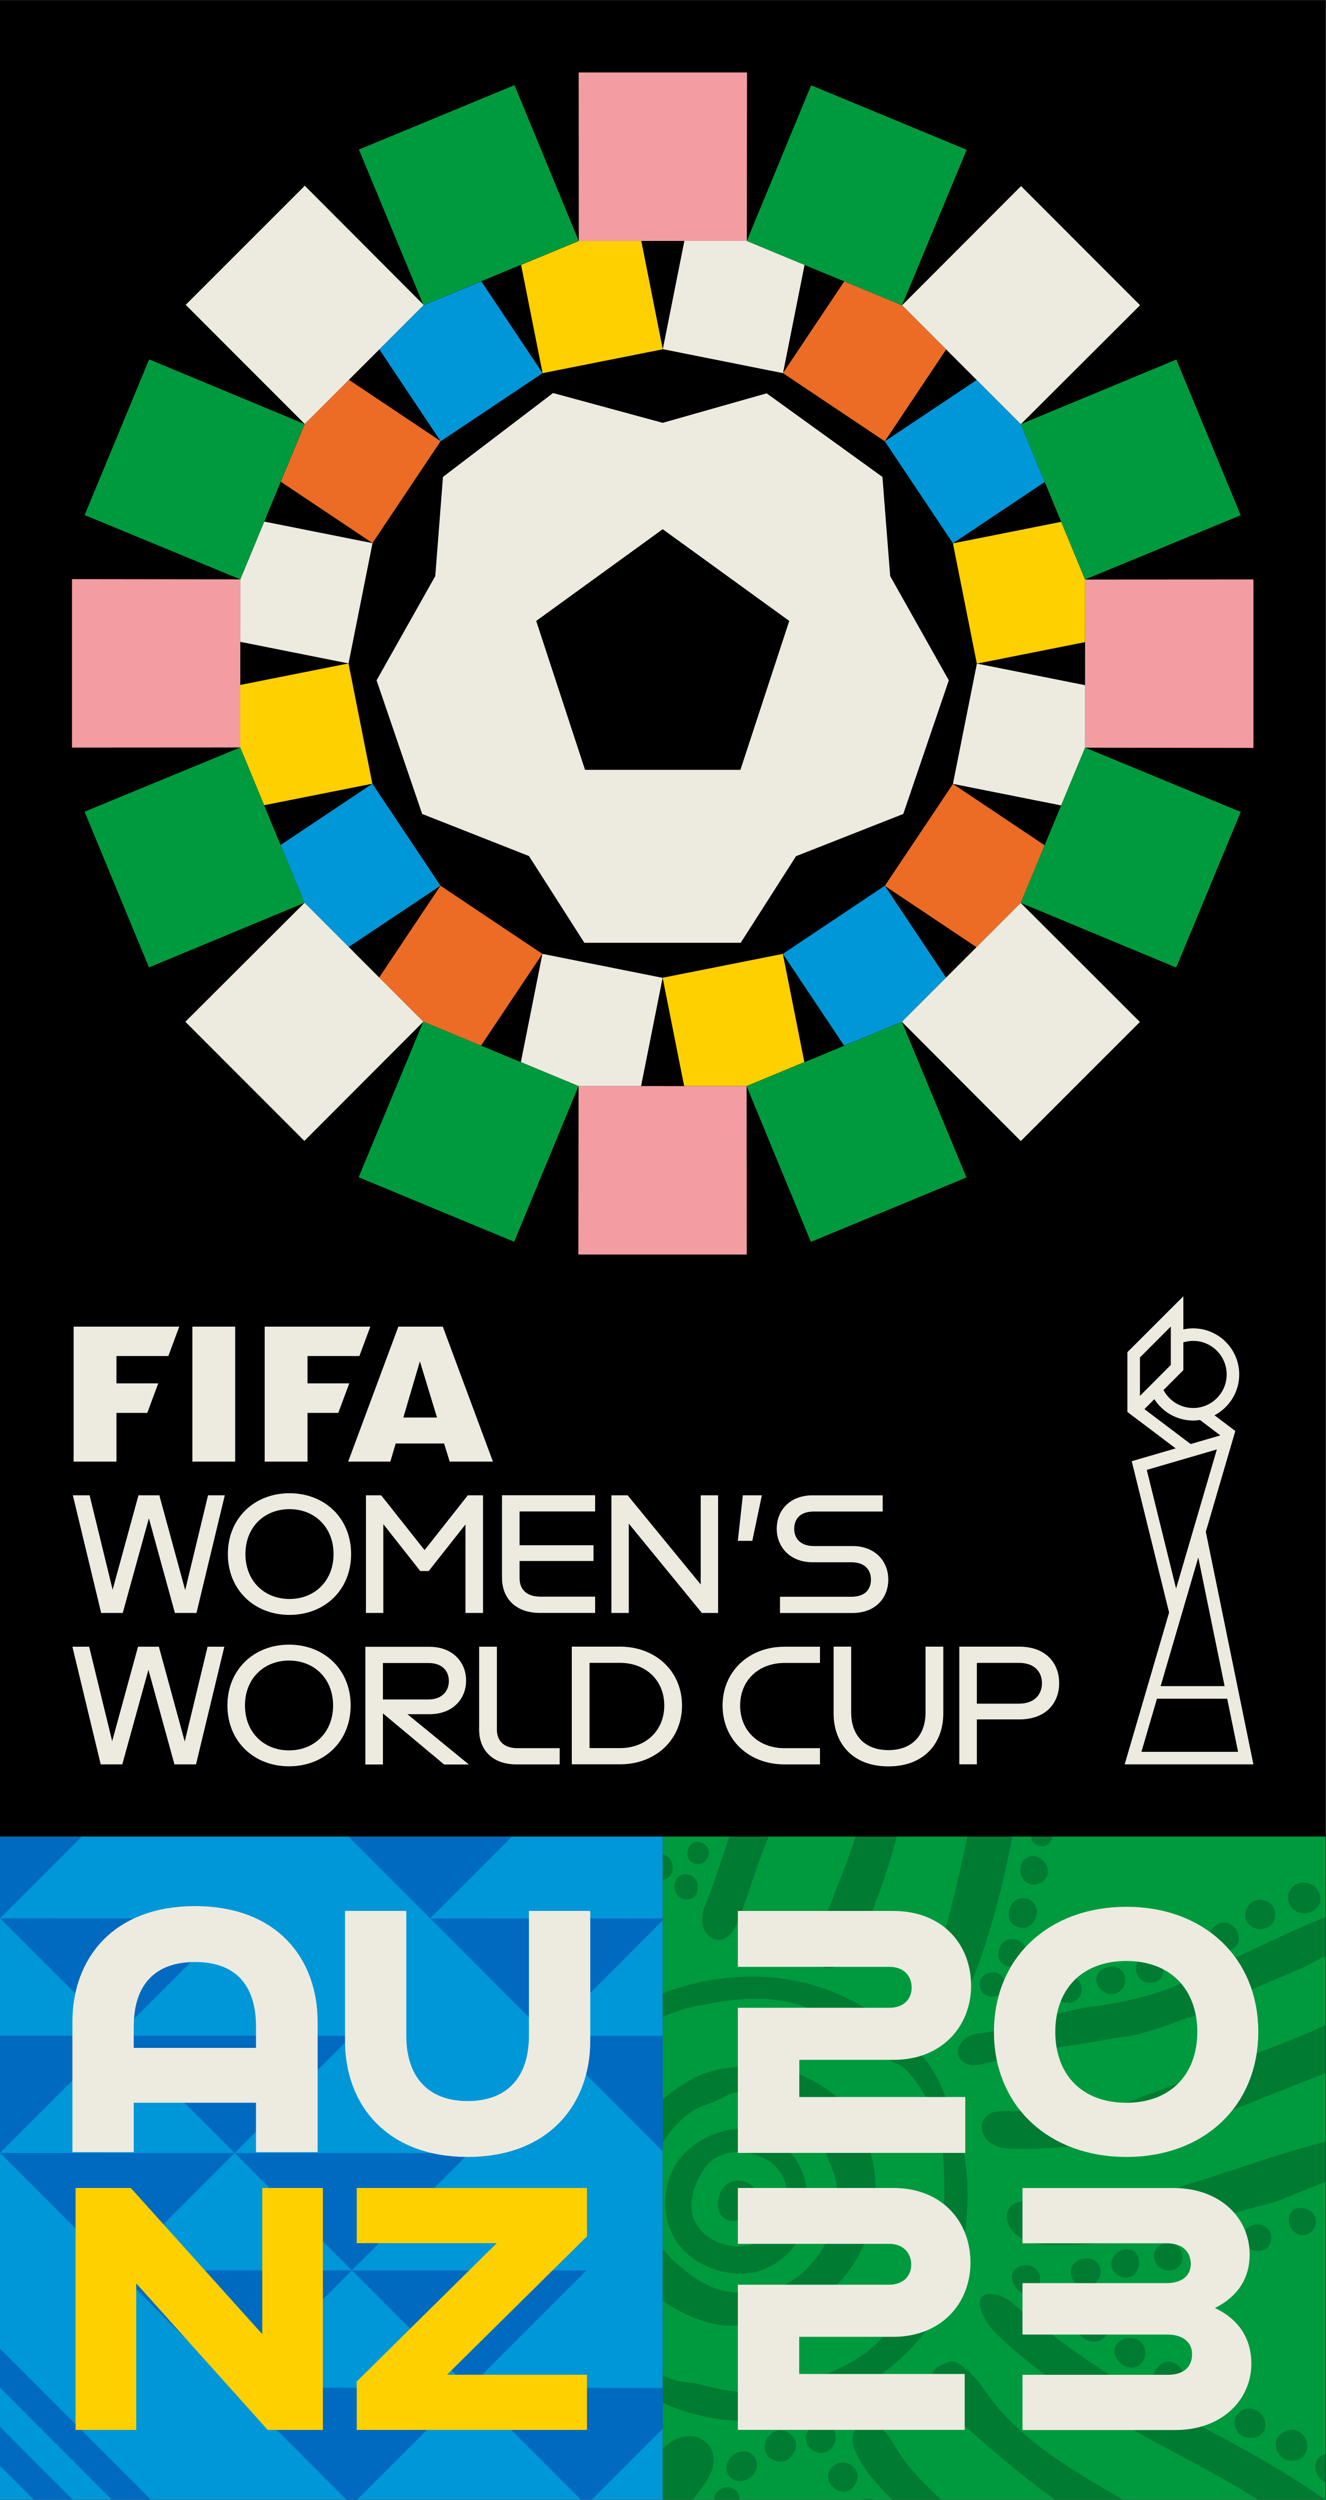 <?xml version="1.0" encoding="utf-8"?>
<!-- Generator: Adobe Illustrator 27.8.0, SVG Export Plug-In . SVG Version: 6.00 Build 0)  -->
<svg version="1.1" id="Layer_1" xmlns="http://www.w3.org/2000/svg" xmlns:xlink="http://www.w3.org/1999/xlink" x="0px" y="0px"
	 viewBox="0 0 585.165 1102.639" style="enable-background:new 0 0 585.165 1102.639;" xml:space="preserve">
<rect x="0" y="0" width="585.165" height="1102.639" fill="#333333" stroke="none"/>
<style type="text/css">
	.st0{fill:#009A3E;}
	.st1{opacity:0.2;}
	.st2{fill:#EDEBE0;}
	.st3{fill:#0097D9;}
	.st4{opacity:0.85;}
	.st5{fill:#0062BD;}
	.st6{fill:#FFD000;}
	.st7{fill:#ED6C25;}
	.st8{fill:#F39CA2;}
</style>
<g transform="matrix(1.333 0 0 -1.333 -362.83 728.19)">
	<g transform="translate(10.418)">
		<g>
			<g>
				<path class="st0" d="M700.596-61.394H481.161v-219.435h219.435L700.596-61.394L700.596-61.394z"/>
				<g>
					<g>
						<g class="st1">
							<g>
								<g>
									<g>
										<g transform="translate(341.36 424.02)">
											<path d="M266.536-488.464c1.205,0.465,2.08,1.73,2.295,3.035h-7.1c0.02-0.43,0.12-0.835,0.275-1.225
												C262.666-488.194,264.921-489.084,266.536-488.464 M257.921-527.829c2.195,1.34,2.995,4.16,1.75,6.185
												c-1.285,2.08-4.165,2.895-6.285,1.77c-2.02-1.07-3.09-4.125-2.14-6.185C252.356-528.474,255.506-529.309,257.921-527.829
												 M264.551-500.914c2.55,1.17,3.5,3.54,2.355,5.875c-1.285,2.625-4.24,3.85-6.46,2.685c-2.02-1.07-2.84-3.87-1.825-6.265
												C259.631-501.029,262.141-501.999,264.551-500.914 M254.786-513.319c0.86-1.83,3.735-2.86,5.72-2.045
												c2.49,1.03,3.83,4.065,2.9,6.555c-0.895,2.43-3.485,3.635-5.895,2.745C254.946-507.059,253.581-510.674,254.786-513.319
												 M240.861-536.484c8.6,20.245,12.545,40.705,13.715,46.095c0.29,1.32,0.64,3.015,1.03,4.96h-14.96
												c-2.975-14.55-8.965-40.225-13.67-48.975C219.936-547.554,234.986-550.354,240.861-536.484 M160.356-700.799
												c-2.155-0.41-3.535-2.16-3.48-4.065h8.25c0.035,0.29,0.115,0.565,0.075,0.855
												C164.951-701.849,162.691-700.354,160.356-700.799 M139.801-688.139v-16.725h9.955c1.735,2.16,3.31,4.28,4.61,6.3
												C162.166-686.484,148.476-678.489,139.801-688.139 M163.121-690.104c-2.295-1.77-2.9-4.84-1.325-6.885
												c1.56-2.04,4.69-2.275,7.005-0.505c2.295,1.75,2.875,4.845,1.32,6.885C168.546-688.564,165.416-688.354,163.121-690.104
												 M181.171-682.534c-2.16,1.38-5.155,0.54-6.69-1.87c-1.54-2.39-1.05-5.465,1.105-6.845c2.16-1.38,5.275-1.79,7.335,1.44
												C185.236-686.214,183.311-683.919,181.171-682.534 M203.576-694.729c-0.35,0.485-0.78,0.91-1.34,1.28
												c-2.375,1.595-5.39,1.015-6.945-1.36c-0.875-1.325-0.975-2.84-0.35-4.2c0.35-0.8,0.955-1.555,1.81-2.16
												c2.47-1.77,5.17-1.225,6.785,1.36c0.525,0.84,0.78,1.73,0.8,2.59c0,0.115-0.02,0.23-0.02,0.35
												C204.256-696.114,204.006-695.374,203.576-694.729 M196.011-687.419c1.73,2.2,1.32,5.445-0.895,7.04
												c-2.22,1.595-5.505,0.975-7-1.34c-1.635-2.53-1.07-5.215,1.435-6.865C191.691-689.984,194.316-689.519,196.011-687.419
												 M166.406-611.604c3.87,2.47,7.645,7.395,2.295,11.145c-3.015,2.12-9.12,1.79-10.425-4.84
												C156.996-611.914,162.516-614.094,166.406-611.604 M245.511-667.424c-3.055,4.515-8.11,8.385-9.665,8.345
												c-1.595-0.04-4.765-1.46-5.76-2.43c-1.145-1.15-2.1-3.66-0.915-6.205c2.18-4.71,6.83-9.145,8.985-11.145
												c7.665-7.1,19.025-16.905,31.49-26.005h22.445c-3.575,2.12-6.98,4.14-9.915,5.895
												C266.226-689.439,254.456-680.689,245.511-667.424 M283.691-660.909c-12.485,8.25-22.035,16.03-28.205,21.22
												c-5.25,4.415-15.13,4.885-8.495-6.205c2.855-4.785,13.77-13.46,19.04-17.35c13.79-10.19,28.475-17.91,35.28-21.725
												c5.895-3.305,22.955-11.9,35.48-19.895h22.365c-19.875,13.925-38.335,22.52-47.75,27.87
												C304.466-673.064,294.371-667.949,283.691-660.909 M335.041-515.384c2.235-1.4,5.52-0.62,6.865,1.52
												c1.34,2.14,0.775,5.29-1.46,6.69c-2.255,1.4-5.33,1.11-6.945-1.46C331.771-511.414,332.781-513.984,335.041-515.384
												 M258.561-540.064c2.2-1.42,4.745-1.245,5.97,0.39c1.46,1.945,0.74,5.075-1.42,6.28c-2.02,1.13-4.55,0.465-5.715-1.495
												C256.306-536.719,256.811-538.939,258.561-540.064 M250.976-530.749c-2.04,0.975-4.57,0.195-5.74-1.73
												c-0.99-1.655-0.385-4.32,1.19-5.23c2.175-1.305,5.31-0.665,6.36,1.32C253.796-534.484,252.881-531.664,250.976-530.749
												 M310.861-527.324c2.12-1.285,4.38-0.78,5.74,1.3c1.44,2.18,0.795,5.04-1.4,6.305c-2.005,1.125-4.63,0.545-5.895-1.325
												C307.906-523.104,308.626-525.984,310.861-527.324 M271.806-540.009c2.045-1.145,5.095-0.23,6.265,1.89
												c1.05,1.925,0.33,4.705-1.5,5.795c-2.16,1.305-5.075,0.64-6.36-1.44C268.871-535.959,269.571-538.724,271.806-540.009
												 M340.526-620.839c1.4,2.08,0.755,5.17-1.325,6.395c-2.1,1.23-5.21,0.625-6.535-1.3c-1.13-1.675-0.485-4.61,1.325-5.915
												C335.971-623.114,339.281-622.709,340.526-620.839 M298.296-532.929c2.005-1.455,5.31-1.03,6.555,0.82
												c1.38,2.08,0.74,5.175-1.32,6.4c-2.12,1.225-5.235,0.62-6.535-1.305C295.846-528.689,296.506-531.624,298.296-532.929
												 M285.636-536.719c2.235-1.44,5.02-0.99,6.42,1.03c1.475,2.16,1.07,5.115-0.875,6.46c-2.065,1.435-5.37,0.835-7.1-1.265
												C282.641-532.229,283.401-535.279,285.636-536.719 M323.446-522.619c2.43-1.4,5.545-0.565,6.73,1.81
												c1.09,2.18-0.155,5.29-2.625,6.555c-2.06,1.07-4.92,0.02-6.07-2.22C320.336-518.689,321.171-521.334,323.446-522.619
												 M349.606-616.754c2.025-1.19,4.495-0.49,5.895,1.71c1.225,1.885,0.465,4.705-1.595,5.91
												c-2.275,1.345-5.195,0.995-6.145-0.715C346.361-612.359,347.156-615.299,349.606-616.754 M349.391-510.129
												c2.59-1.5,5.995-0.665,7.53,1.865c1.34,2.18,0.37,5.385-2.045,6.845c-2.585,1.52-6.065,0.665-7.485-1.865
												C346.066-505.619,346.981-508.729,349.391-510.129 M324.186-625.859c2.255,0.955,3.48,3.675,2.685,5.93
												c-0.76,2.18-3.62,3.68-5.795,3.055c-2.55-0.74-3.855-3.735-2.745-6.34C319.321-625.584,321.986-626.794,324.186-625.859
												 M305.221-628.544c2.315-1.145,5.115-0.29,6.165,1.83c1.07,2.215,0.215,5.075-1.865,6.26
												c-2.005,1.13-5.155,0.39-6.38-1.515C301.701-624.184,302.696-627.319,305.221-628.544 M295.441-622.474
												c-1.985,1.145-4.785,0.33-6.265-1.83c-1.48-2.14-0.955-4.785,1.245-6.205c2.355-1.535,4.86-1.09,6.225,1.13
												C298.181-626.869,297.636-623.719,295.441-622.474 M282.971-625.859c-2.2,1.655-5.99,0.875-7.565-1.575
												c-1.09-1.69-0.41-4.69,1.34-5.915c2.2-1.555,5.485-1.07,7.08,1.05C285.401-630.214,285.031-627.394,282.971-625.859
												 M303.026-603.804c-9.495-2.78-31.415-5.135-39.815-2.86c-12.525,3.405-12.895-10.79-0.02-13.42
												c7.47-1.515,30.655,0.585,35.32,1.79c8.755,2.255,35.885,9.88,42.715,11.595c2.565,0.64,9.08,3.56,18.01,7.04v13.38
												c-1.305-0.425-2.47-0.775-3.135-0.95C343.441-590.384,322.376-598.124,303.026-603.804 M288.026-575.369
												c-6.3-2.295-30.03-0.64-36.485-0.91c-9.065-0.39-7.645-11.65,1.985-12.315c19.895-1.38,49.85,4.785,61.695,8.015
												c7.37,2.025,25.81,9.805,44.015,16.88v16.03c-1.655-0.835-3.17-1.595-4.32-2.12
												C347.001-553.369,308.896-567.764,288.026-575.369 M310.181-534.599c-8.615-3.655-19.585-6.125-28.61-7.16
												c-9.025-1.05-31.14-8.535-35.965-8.69c-8.81-0.275-10.985-9.495-3.52-10.6c3.695-0.545,17.935,4.705,24.08,5.23
												c6.145,0.525,23.77,3.91,28.01,4.375c4.24,0.47,15.21,4.395,17.19,5.235c1.985,0.835,10.485,2.8,16.38,6.57
												c5.91,3.795,23.515,10.02,27.735,12.78c0.875,0.565,2.215,1.15,3.755,1.71v13.11
												C345.271-517.544,317.496-531.524,310.181-534.599 M258.231-636.089c1.675-1.03,4.495-0.255,5.74,1.615
												c1.435,2.12,0.93,4.995-1.11,6.36c-2.275,1.535-5.505,0.97-6.985-1.205C254.651-631.109,255.876-634.629,258.231-636.089
												 M304.306-667.814c2.745-1.75,5.935-1.105,7.355,1.48c1.34,2.43,0.425,5.135-2.255,6.575
												c-2.415,1.3-4.865,0.39-6.52-2.43C301.641-664.274,302.186-666.449,304.306-667.814 M274.026-636.029
												c-2.12,1.495-5.31,0.875-6.965-1.405c-1.635-2.215-0.935-5.19,1.595-6.825c2.295-1.48,5.31-0.68,6.79,1.79
												C276.706-640.369,276.066-637.469,274.026-636.029 M289.876-653.729c-1.265-2.18-0.195-5.08,2.45-6.675
												c2.295-1.38,4.96-0.855,6.4,1.245c1.575,2.295,0.99,5.43-1.285,6.985C295.071-650.579,291.276-651.359,289.876-653.729
												 M329.866-676.839c-1.36-1.925-0.855-4.9,1.125-6.495c2.28-1.83,6.245-1.36,7.645,0.875
												c1.285,2.06,0.72,4.94-1.265,6.495C334.786-673.959,331.656-674.309,329.866-676.839 M278.051-645.019
												c-1.46-2.295-1.03-4.92,1.03-6.36c2.685-1.865,6.07-1.455,7.49,0.915c1.4,2.375,0.64,5.545-1.655,6.885
												C282.351-642.079,279.531-642.664,278.051-645.019 M343.191-684.639c-1.17-2.255-0.04-5.465,2.35-6.71
												c2.51-1.28,5.68-0.545,6.945,1.635c1.495,2.605,0.62,5.855-2.005,7.37C348.011-680.924,344.571-682.009,343.191-684.639
												 M358.536-698.854c0.215-0.135,0.485-0.195,0.7-0.29v9.47c-0.995-0.35-1.925-0.875-2.625-1.79
												C355.016-693.584,355.911-696.989,358.536-698.854 M316.561-668.709c-1.615-2.215-0.815-5.835,1.695-7.525
												c2.295-1.555,5.25-1.01,6.98,1.285c1.965,2.605,1.555,5.715-1.01,7.505C321.811-665.769,318.291-666.334,316.561-668.709
												 M206.146-704.864h3.305C208.361-704.454,207.196-704.474,206.146-704.864 M215.851-685.764
												c-2.045,3.345-6.07,8.48-11.205,5.075c-5.405-3.54,1.4-13.635,5.485-18.205c1.675-1.865,3.56-3.89,5.525-5.97h16.375
												C221.316-694.924,219.391-691.559,215.851-685.764 M202.621-627.394c11.67,17.735,8.27,37.4,1.11,48.505
												c-7.135,11.05-20.09,16.575-29.935,17.68c-2.8,0.335-5.345,0.295-7.43-0.075c-5.115-0.915-10.035-0.915-16.065-3.99
												c-3.655-1.885-7.215-4.275-10.5-7.195v-14.335c3.715,6.03,8.71,10.795,13.83,12.43c4.725,1.495,7.485,3.58,9.06,3.95
												c0.975,0.23,2.84,0.525,5.27,0.465c2.725-0.06,6.11-0.565,9.69-2.1c7.235-3.15,7.465-5.915,10.325-8.655
												c4.205-3.99,4.65-6.38,8.13-15.25c2.705-6.925,0.855-10.99-0.27-18.07c-0.605-3.77-4.085-11.3-10.99-16.745
												c-6.905-5.425-10.835-4.515-17.935-5.39c-7.095-0.875-13.845,2.55-18.805,6.42c-3.695,2.92-5.62,4.395-8.305,8.07
												v-17.385c6.925-4.765,15.17-7.955,20.91-8.19C169.851-647.644,190.971-645.134,202.621-627.394 M156.801-619.034
												c11.045-5.775,20.265,2.28,22.055,5.505c1.77,3.21,4.14,7.82,0.815,15.33c-4.045,9.14-19.565,11.24-25.245,3.965
												S145.731-613.254,156.801-619.034 M140.946-610.434c-0.175,1.145-0.25,2.355-0.25,3.615
												c-0.06,14.94,10.87,21.495,18.515,23.73c1.83,0.545,3.46,0.835,4.705,0.955c7.06,0.565,20.99-4.765,23.245-18.48
												c2.235-13.71-3.055-24.02-14.9-28.415C162.731-632.569,143.416-627.454,140.946-610.434 M141.746-492.334
												c-0.605,0.505-1.265,0.795-1.945,0.99v-8.5c0.795,0.175,1.555,0.49,2.12,1.09
												C143.571-497.004,143.476-493.754,141.746-492.334 M149.566-505.854c1.805,0.975,2.505,3.815,1.42,5.8
												c-0.995,1.805-3.425,2.7-5.12,1.845c-1.98-0.97-2.8-3.58-1.805-5.64C145.131-506.029,147.561-506.924,149.566-505.854
												 M152.751-494.379c1.79,0.7,2.86,3.135,2.105,4.845c-0.84,1.885-3.19,2.88-4.865,2.025c-1.69-0.875-2.53-3.29-1.75-5.06
												C148.901-494.104,151.161-494.999,152.751-494.379 M163.101-516.629c2.47,3.52,6.71,18.345,9.355,24.915
												c0.605,1.54,1.46,3.755,2.41,6.285h-13.01c-3.15-9.415-6.4-19.255-7.84-22.35
												C149.756-516.959,158.101-523.764,163.101-516.629 M220.206-656.629c4.88,4.65,8.305,9.96,9.745,12.215
												c4.705,7.335,13.46,25.985,9.995,51.895c-0.875,6.61-4.26,14.215-6.415,20.595c-2.685,7.915-6.46,13.05-12.78,19.06
												c-9.685,9.22-19.8,14.725-29.525,17.78c-22.29,7.04-42.575,1.225-51.425-2.26v-7.815
												c3.735,1.71,7.645,3.015,11.455,3.695c7.1,1.245,21.745,4.805,35.535-0.275c0.855-0.31,1.71-0.64,2.565-1.03
												c12.08-5.465,11.09-5.815,13.675-7.235c1.5-0.815,3.13-0.935,4.71-1.81c1.28-0.72,2.645-2.195,3.09-3.19
												c1.01-2.175,2.975-4.47,6.79-5.715c3.83-1.245,8.965-10.37,11.025-13.58c2.065-3.205,2.975-7.545,3.62-13.01
												c0.62-5.485,1.905-25.555-1.42-33.005c-3.325-7.47-12.505-29.255-26.49-37.775c-14.005-8.52-30.07-11.2-36.685-11.165
												c-8.83,0.04-15.425,2.98-18.575,3.135c-2.78,0.135-5.21,0.425-9.295,2.45v-9.125c5.135-2.295,10.715-4.12,16.92-5.13
												C184.766-682.499,206.746-669.409,220.206-656.629 M191.011-519.914c1.46,5.93,9.395,24.02,12.665,34.485h13.63
												c-1.805-6.655-3.905-13.555-6.38-20.15c-2.235-5.97-4.745-11.67-7.565-16.65c-2.335-4.145-5.465-6.42-8.05-6.75
												C191.866-529.424,189.376-526.449,191.011-519.914"/>
										</g>
									</g>
								</g>
							</g>
						</g>
					</g>
				</g>
				<g transform="translate(354.99 389.75)">
					<path class="st2" d="M321.056-625.544c0-11.96-9.705-22-25.15-22h-50.625v18.285h48.155c4.96,0,7.995,2.355,7.995,6.865
						c0,3.95-3.15,6.44-8.11,6.44h-48.04v17.02h47.71c4.96,0,7.995,2.37,7.995,6.32c0,4.395-3.035,6.865-7.995,6.865h-47.71v18.285
						h49.965c15.54,0,25.245-9.94,25.245-22c0-7.545-3.595-13.75-11.495-17.7C317.341-611.114,321.056-617.764,321.056-625.544"/>
				</g>
				<g transform="translate(320.99 385.36)">
					<path class="st2" d="M185.056-643.104v48.04h50.065c4.84,0,7.33,3.035,7.33,6.655c0,3.715-2.49,6.865-7.33,6.865h-50.065
						v18.495h51.405c16.03,0,25.6-10.93,25.6-24.7c0-13.4-9.57-24.565-25.6-24.565h-31.1v-12.295h54.79v-18.495H185.056z"/>
				</g>
				<g transform="translate(351.41 411.7)">
					<path class="st2" d="M306.736-537.744c0,13.985-8.79,23.455-23.455,23.455c-14.88,0-23.555-9.47-23.555-23.455
						c0-13.985,8.675-23.455,23.555-23.455C297.946-561.199,306.736-551.729,306.736-537.744 M239.421-537.744
						c0,24.47,18.05,41.39,43.86,41.39c25.71,0,43.645-16.92,43.645-41.39c0-24.47-17.935-41.39-43.645-41.39
						C257.471-579.134,239.421-562.214,239.421-537.744"/>
				</g>
				<g transform="translate(320.99 403.69)">
					<path class="st2" d="M185.056-569.784v48.02h50.2c4.865,0,7.335,3.055,7.335,6.675c0,3.715-2.47,6.865-7.335,6.865h-50.2
						v18.495h51.545c16.065,0,25.67-10.93,25.67-24.7c0-13.4-9.605-24.565-25.67-24.565h-31.2v-12.295h54.945v-18.495H185.056z"/>
				</g>
				<path class="st3" d="M481.146-61.394H261.711v-219.435h219.435V-61.394z"/>
				<g>
					<g>
						<g class="st4">
							<g>
								<g>
									<g>
										<g transform="translate(272.13 382.98)">
											<path class="st5" d="M-10.384-652.624l11.185-11.185h12.935l-24.12,24.14V-652.624z M-10.384-626.734l37.05-37.075
												h12.955l-50.005,50.025L-10.384-626.734z M-10.384-471.504l0.06,0.055h-0.06V-471.504z M-10.384-510.269v-38.785
												l0.04-0.04l38.84,38.825L-10.384-510.269L-10.384-510.269z M-10.344-549.094l38.82-38.84l38.845,38.825L-10.344-549.094z
												 M28.476-587.934l38.825-38.84l38.82,38.82L28.476-587.934z M104.311-663.809h3.6l37.035,37.015l-77.645,0.02
												L104.311-663.809z M-10.384-444.374v-26.995l0.06-0.08l27.09,27.075L-10.384-444.374L-10.384-444.374z M-10.324-471.449
												l38.82-38.82l38.84,38.8L-10.324-471.449z M106.161-510.309l-77.665,0.04l38.825-38.84L106.161-510.309z
												 M144.961-549.129l-77.64,0.02l38.8-38.845L144.961-549.129z M106.121-587.954l38.825-38.84l38.84,38.82L106.121-587.954
												z M181.936-663.809h3.66l23.455,23.46v13.535l-64.105,0.02L181.936-663.809z M209.051-472.149l-38.18-38.18h38.18v-38.22
												l-38.18,38.22l-38.825,38.845l-27.09,27.11h54.225l-27.135-27.11l77.005-0.02V-472.149z"/>
										</g>
									</g>
								</g>
							</g>
						</g>
					</g>
				</g>
				<g transform="translate(311 401.37)">
					<path class="st6" d="M145.096-579.064v-16.005l-46.35-45.79h46.35v-18.26H68.871v16.005l46.35,45.785h-46.35v18.265H145.096z"
						/>
				</g>
				<g transform="translate(289.5 401.37)">
					<path class="st6" d="M59.096-579.064h20.07v-80.055h-18.26l-43.53,48.49v-48.49H-2.699v80.055h18.265l43.53-48.37
						L59.096-579.064z"/>
				</g>
				<g transform="translate(294.98 411.09)">
					<path class="st2" d="M81.016-540.184v43.08h20.285v-41.27c0-13.54,7.12-21.65,20.305-21.65c13.305,0,20.29,8.11,20.29,21.65
						v41.27h20.305v-43.08c0-20.85-13.655-38.335-40.595-38.335C94.651-578.519,81.016-561.034,81.016-540.184"/>
				</g>
				<g transform="translate(280.99 410.64)">
					<path class="st2" d="M25.056-541.984h40.475v6.985c0,13.98-6.885,21.43-20.17,21.43c-13.205,0-20.305-7.45-20.305-21.43
						L25.056-541.984z M85.936-533.404v-43.085H65.531v16.36H25.056v-16.36H4.751v43.085c0,21.18,13.655,38.335,40.61,38.335
						C72.301-495.069,85.936-512.224,85.936-533.404"/>
				</g>
				<path d="M700.596,546.156h-438.87v-607.55h438.87V546.156z"/>
				<g transform="translate(353.39 433.75)">
					<path class="st2" d="M314.656-449.544l3.6-17.585h-31.995l5.15,17.585H314.656z M305.086-402.824l8.715-42.56h-21.18
						L305.086-402.824z M288.031-373.844l23.2,6.77l-13.495-46.04L288.031-373.844z M287.251-353.734l3.285,3.29
						c2.725-4.24,7.45-7.065,12.86-7.065c0.755,0,1.515,0.06,2.255,0.18l6.73-5.1l-9.825-2.86L287.251-353.734z M285.771-336.639
						l10.215,10.235v-12.72l-10.215-10.235V-336.639z M303.396-331.154c6.125,0,11.085-4.975,11.085-11.105
						c0-6.125-4.96-11.105-11.085-11.105c-4.26,0-7.955,2.41-9.825,5.95l6.575,6.575v9.2
						C301.176-331.329,302.266-331.154,303.396-331.154 M323.331-471.269l-15.755,76.945l9.765,33.355l-6.885,5.195
						c4.86,2.565,8.185,7.66,8.185,13.515c0,8.405-6.845,15.25-15.245,15.25c-1.13,0-2.2-0.115-3.25-0.35v10.97l-18.535-18.515
						v-19.765l15.985-12.055l-14.545-4.24l12.37-50.065l-14.705-50.24L323.331-471.269L323.331-471.269z"/>
				</g>
				<g transform="translate(339.6 433.42)">
					<path class="st2" d="M259.496-450.864c5.33,0,7.625,3.23,7.625,6.75c0,3.56-2.255,6.75-7.625,6.75h-13.925v-13.5H259.496z
						 M259.611-431.999c8.93,0,13.21-5.6,13.21-12.055c0-6.48-4.28-12.025-13.21-12.025h-14.04v-14.855h-5.815v38.935H259.611z"/>
				</g>
				<g transform="translate(327.33 432.77)">
					<path class="st2" d="M210.416-453.464v22.115h5.815v-21.785c0-7.235,4.165-12.445,12.33-12.445
						c8.13,0,12.295,5.21,12.295,12.445v21.785h5.875v-22.115c0-9.645-6.15-17.505-18.17-17.505
						C216.506-470.969,210.416-463.109,210.416-453.464"/>
				</g>
				<g transform="translate(324.07 429.4)">
					<path class="st2" d="M197.376-466.944c-11.75,0-20.46,8.17-20.46,19.47s8.71,19.47,20.46,19.47h11.785v-5.37h-11.785
						c-8.5,0-14.645-5.755-14.645-14.1s6.145-14.1,14.645-14.1h11.785v-5.37H197.376z"/>
				</g>
				<g transform="translate(311.17 430.48)">
					<path class="st2" d="M145.776-462.624h10.095c8.5,0,14.645,5.755,14.645,14.1c0,8.325-6.145,14.105-14.645,14.105h-10.095
						V-462.624z M139.901-467.994v38.94h15.97c11.785,0,20.52-8.17,20.52-19.47s-8.735-19.47-20.52-19.47H139.901z"/>
				</g>
				<g transform="translate(306.33 429.4)">
					<path class="st2" d="M126.416-466.944c-8.44,0-12.35,5.33-12.35,11.36v27.58h5.875v-27.425c0-3.23,1.805-6.145,6.865-6.145
						h13.925v-5.37H126.416z"/>
				</g>
				<g transform="translate(297.49 436.11)">
					<path class="st2" d="M91.056-440.104v-12.06h15.035c4.705,0,6.79,2.96,6.79,6.09c0,3.17-2.025,5.97-6.75,5.97H91.056z
						 M99.166-457.044l20.19-16.515v-0.115h-8.055l-20.245,16.9v-16.9h-5.815v38.94h21.22c7.74,0,12.135-5.155,12.135-11.185
						s-4.395-11.125-12.135-11.125H99.166z"/>
				</g>
				<g transform="translate(294.19 433.3)">
					<path class="st2" d="M77.856-451.344c0,8.83-6.205,14.86-14.59,14.86c-8.4,0-14.585-6.03-14.585-14.86
						s6.185-14.86,14.585-14.86C71.651-466.204,77.856-460.174,77.856-451.344 M42.866-451.344c0,11.905,8.83,20.13,20.4,20.13
						c11.635,0,20.405-8.225,20.405-20.13s-8.77-20.13-20.405-20.13C51.696-471.474,42.866-463.249,42.866-451.344"/>
				</g>
				<g transform="translate(285.88 437.19)">
					<path class="st2" d="M44.616-435.784h5.545l-9.375-38.94h-7.14l-8.615,31.315l-8.655-31.315h-7.14l-9.375,38.94h5.545
						l7.625-31.255l8.555,31.255h6.905l8.56-31.375L44.616-435.784z"/>
				</g>
				<g transform="translate(323.78 439.42)">
					<path class="st2" d="M196.216-426.864v5.37h23.63c4.67,0,6.48,2.585,6.48,5.715c0,2.96-1.81,5.7-6.48,5.7h-12.815
						c-7.625,0-11.905,5.215-11.905,11.065c0,6.05,4.28,11.09,11.905,11.09h23.185v-5.37h-22.815c-4.65,0-6.48-2.585-6.48-5.72
						c0-2.955,1.87-5.695,6.48-5.695h12.835c7.625,0,11.845-5.215,11.845-11.07c0-6.045-4.22-11.085-11.845-11.085H196.216z"/>
				</g>
				<g transform="translate(321.32 447.21)">
					<path class="st2" d="M186.376-395.704h6.3l-3.17-15.075h-4.785L186.376-395.704z"/>
				</g>
				<g transform="translate(318.53 447.21)">
					<path class="st2" d="M175.216-395.704h5.755v-38.94h-5.365l-24.195,29.565v-29.565h-5.76v38.94h5.37l24.195-29.505
						L175.216-395.704L175.216-395.704z"/>
				</g>
				<g transform="translate(311.54 446.14)">
					<path class="st2" d="M147.256-399.984h-25.015v-11.185h24.47v-5.21h-24.47v-5.66c0-3.23,1.81-6.13,6.87-6.13h18.145v-5.385
						h-18.32c-8.56,0-12.51,5.425-12.51,11.515v27.425h30.83V-399.984z"/>
				</g>
				<g transform="translate(303.11 447.21)">
					<path class="st2" d="M113.536-395.704h5.04v-38.94h-5.82v29.295l-12.175-15.425h-2.78l-12.235,15.52v-29.39h-5.755v38.94h5.035
						l14.375-18.145L113.536-395.704z"/>
				</g>
				<g transform="translate(294.22 443.32)">
					<path class="st2" d="M77.976-411.264c0,8.83-6.205,14.86-14.59,14.86c-8.4,0-14.585-6.03-14.585-14.86
						s6.185-14.86,14.585-14.86C71.771-426.124,77.976-420.094,77.976-411.264 M42.986-411.264c0,11.905,8.83,20.13,20.4,20.13
						c11.635,0,20.405-8.225,20.405-20.13s-8.77-20.13-20.405-20.13C51.816-431.394,42.986-423.169,42.986-411.264"/>
				</g>
				<g transform="translate(285.91 447.21)">
					<path class="st2" d="M44.736-395.704h5.545l-9.375-38.94h-7.14l-8.615,31.315l-8.655-31.315h-7.14l-9.375,38.94h5.545
						l7.625-31.255l8.555,31.255h6.905l8.56-31.375L44.736-395.704z"/>
				</g>
				<g transform="translate(277.01 458.37)">
					<path class="st2" d="M9.136-351.064v-44.655h14.18v16.12h10.21l3.62,9.765h-13.83v9.045h17.175l3.615,9.725L9.136-351.064
						L9.136-351.064z M48.446-395.719h14.18v44.655h-14.18V-395.719z M72.386-351.064v-44.655h14.18v16.12h10.19l3.64,9.765h-13.83
						v9.045h17.175l3.62,9.725L72.386-351.064L72.386-351.064z M123.776-362.539l5.66-18.595h-11.145L123.776-362.539z
						 M116.636-351.064l-16.61-44.655h13.965l1.77,5.99h16.025l1.85-5.99h14.315l-16.59,44.655H116.636z"/>
				</g>
				<g transform="translate(321.16 495.22)">
					<path class="st2" d="M185.736-203.664h-51.445l-16.165,49.265l41.88,30.345l41.895-30.345L185.736-203.664z M194.411-79.089
						l-34.405-9.76l-36.295,9.86l-36.45-27.755l-2.55-32.815l-19.43-34.5l15.095-44.21l35.455-13.965l-0.035-0.06l18.28-28.61
						h51.755l18.285,28.61v0.04l35.535,13.985l15.075,44.21l-19.41,34.5l-2.57,32.815L194.411-79.089z"/>
				</g>
				<g transform="translate(301.3 487.55)">
					<path class="st7" d="M106.296-234.344l-20.305-30.38l14.625-14.625l19.1-7.92l20.305,30.365L106.296-234.344z"/>
				</g>
				<g transform="translate(330.72 487.54)">
					<path class="st7" d="M223.976-234.384l30.38-20.305l14.625,14.625l7.92,19.1l-30.365,20.305L223.976-234.384z"/>
				</g>
				<g transform="translate(330.72 516.96)">
					<path class="st7" d="M223.976-116.704l20.305,30.38l-14.625,14.625l-19.1,7.92l-20.305-30.365L223.976-116.704z"/>
				</g>
				<g transform="translate(301.31 516.97)">
					<path class="st7" d="M106.336-116.664l-30.38,20.305l-14.625-14.625l-7.92-19.1l30.365-20.305L106.336-116.664z"/>
				</g>
				<g transform="translate(296.79 494.3)">
					<path class="st3" d="M88.256-207.344l-30.38-20.285l7.895-19.12l14.625-14.625l30.405,20.285L88.256-207.344z"/>
				</g>
				<g transform="translate(323.97 483.04)">
					<path class="st3" d="M196.976-252.384l20.285-30.38l19.12,7.895l14.625,14.625l-20.285,30.405L196.976-252.384z"/>
				</g>
				<g transform="translate(335.23 510.21)">
					<path class="st3" d="M242.016-143.704l30.38,20.285l-7.895,19.12l-14.625,14.625l-30.405-20.285L242.016-143.704z"/>
				</g>
				<g transform="translate(308.06 521.47)">
					<path class="st3" d="M133.336-98.664l-20.285,30.38l-19.12-7.895L79.306-90.804l20.285-30.4L133.336-98.664z"/>
				</g>
				<g transform="translate(295.21 502.26)">
					<path class="st6" d="M81.936-175.504l-35.845-7.12v-20.695l7.915-19.1l35.825,7.12L81.936-175.504z"/>
				</g>
				<g transform="translate(316.01 481.46)">
					<path class="st6" d="M165.136-258.704l7.12-35.845h20.695l19.1,7.915l-7.12,35.825L165.136-258.704z"/>
				</g>
				<g transform="translate(342.4 511.63)">
					<path class="st6" d="M270.696-138.024l-35.845-7.12l7.915-39.795l35.825,7.12l0.02,20.675L270.696-138.024z"/>
				</g>
				<g transform="translate(316.02 523.05)">
					<path class="st6" d="M165.176-92.344l-7.12,35.845h-20.695l-19.1-7.915l7.12-35.825L165.176-92.344z"/>
				</g>
				<g transform="translate(296.8 510.22)">
					<path class="st2" d="M88.296-143.664l-35.845,7.14l-7.92-19.1v-20.695l35.83-7.14L88.296-143.664z"/>
				</g>
				<g transform="translate(308.05 483.04)">
					<path class="st2" d="M133.296-252.384l-7.14-35.825l19.12-7.94h20.675l7.14,35.83L133.296-252.384z"/>
				</g>
				<g transform="translate(335.23 494.29)">
					<path class="st2" d="M242.016-207.384l35.845-7.14l7.92,19.1v20.695l-35.83,7.14L242.016-207.384z"/>
				</g>
				<g transform="translate(323.98 521.47)">
					<path class="st2" d="M197.016-98.664l7.14,35.845l-19.1,7.92h-20.695l-7.14-35.83L197.016-98.664z"/>
				</g>
				<g transform="translate(276.9 507.84)">
					<path class="st8" d="M8.696-153.184v-55.745l55.725,0.04l0.02,55.625L8.696-153.184z"/>
				</g>
				<g transform="translate(321.57 474.29)">
					<path class="st8" d="M187.376-287.384l-55.625,0.02l-0.08-55.765h55.745L187.376-287.384z"/>
				</g>
				<g transform="translate(343.98 507.81)">
					<path class="st8" d="M277.016-153.304l-0.02-55.625l55.765-0.08v55.745L277.016-153.304z"/>
				</g>
				<g transform="translate(310.45 541.37)">
					<path class="st8" d="M142.896-19.064l0.04-55.745h55.625l0.08,55.745H142.896z"/>
				</g>
				<g transform="translate(288.04 496.7)">
					<path class="st0" d="M53.256-197.744l-51.525-21.26l21.32-51.52l51.485,21.375L53.256-197.744z"/>
				</g>
				<g transform="translate(300.16 478.55)">
					<path class="st0" d="M101.736-270.344l-21.395-51.465l51.485-21.355l21.315,51.52L101.736-270.344z"/>
				</g>
				<g transform="translate(331.85 478.54)">
					<path class="st0" d="M228.496-270.384l-51.405-21.28l21.275-51.52l51.505,21.315L228.496-270.384z"/>
				</g>
				<g transform="translate(343.98 496.69)">
					<path class="st0" d="M277.016-197.784l-21.3-51.385l51.465-21.395l21.36,51.48L277.016-197.784z"/>
				</g>
				<g transform="translate(350.02 522.37)">
					<path class="st0" d="M301.176-95.064l-51.485-21.375l21.28-51.405l51.52,21.275L301.176-95.064z"/>
				</g>
				<g transform="translate(325.84 540.52)">
					<path class="st0" d="M204.456-22.464l-21.3-51.525l51.39-21.295l21.415,51.485L204.456-22.464z"/>
				</g>
				<g transform="translate(306.2 540.53)">
					<path class="st0" d="M125.896-22.424L74.391-43.739l21.32-51.35l0.095-0.095l-0.04-0.04l51.39,21.275L125.896-22.424z"/>
				</g>
				<g transform="translate(282.01 522.38)">
					<path class="st0" d="M29.136-95.024L7.781-146.529l51.52-21.275l21.3,51.385L29.136-95.024z"/>
				</g>
				<g transform="translate(292.3 486.42)">
					<path class="st2" d="M70.296-238.864l-39.465-39.365l39.405-39.425l39.39,39.445L70.296-238.864z"/>
				</g>
				<g transform="translate(339.72 486.41)">
					<path class="st2" d="M259.976-238.904l-39.345-39.33l39.365-39.46l39.425,39.405L259.976-238.904z"/>
				</g>
				<g transform="translate(339.74 533.85)">
					<path class="st2" d="M260.056-49.144l-39.385-39.445l39.325-39.345l39.465,39.365L260.056-49.144z"/>
				</g>
				<g transform="translate(300.17 526)">
					<path class="st2" d="M101.776-80.544l-39.27,39.365L23.081-80.584l39.405-39.425l14.63,14.625l10.09,10.075l14.63,14.63
						L101.776-80.544z"/>
				</g>
			</g>
		</g>
	</g>
</g>
</svg>
